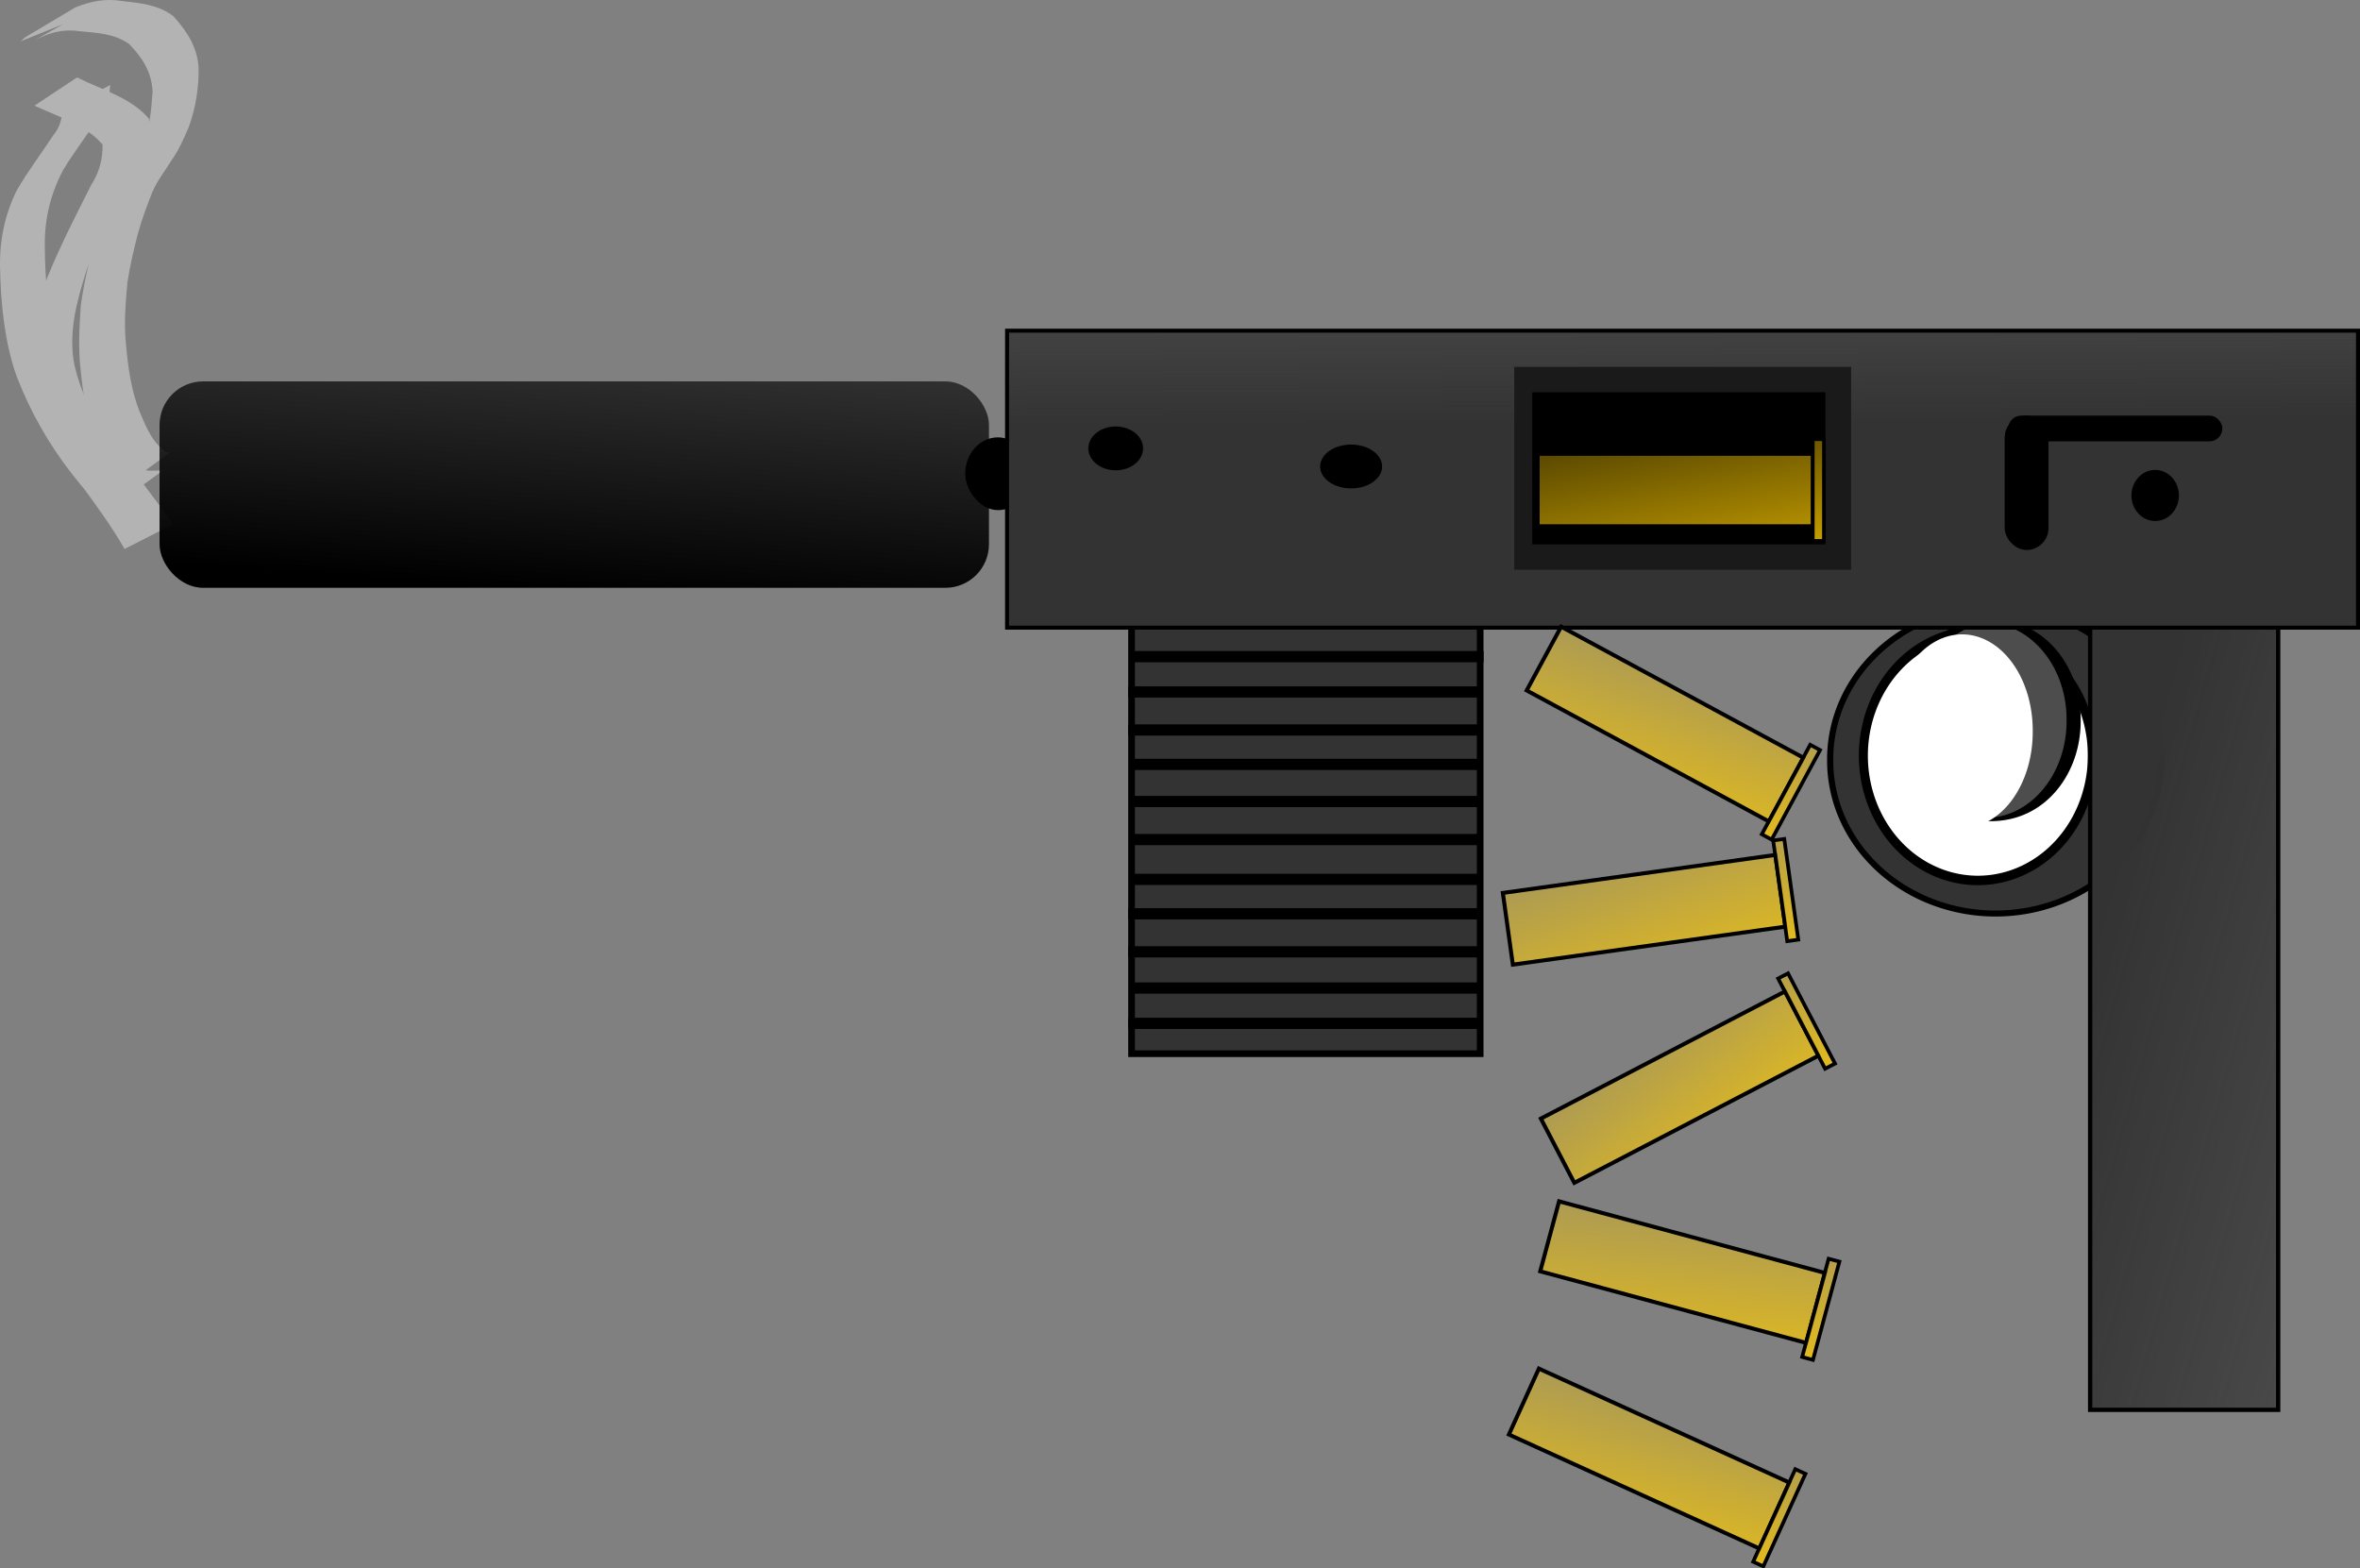 <?xml version="1.0" encoding="UTF-8" standalone="no"?>
<!-- Created with Inkscape (http://www.inkscape.org/) -->
<svg
   xmlns:dc="http://purl.org/dc/elements/1.1/"
   xmlns:cc="http://web.resource.org/cc/"
   xmlns:rdf="http://www.w3.org/1999/02/22-rdf-syntax-ns#"
   xmlns:svg="http://www.w3.org/2000/svg"
   xmlns="http://www.w3.org/2000/svg"
   xmlns:xlink="http://www.w3.org/1999/xlink"
   xmlns:sodipodi="http://sodipodi.sourceforge.net/DTD/sodipodi-0.dtd"
   xmlns:inkscape="http://www.inkscape.org/namespaces/inkscape"
   width="946.985"
   height="629.207"
   id="svg2"
   inkscape:label="Pozad  "
   sodipodi:version="0.32"
   inkscape:version="0.44.1"
   version="1.0"
   sodipodi:docbase="C:\Documents and Settings\Im\Plocha\11.Naradi a nastroje"
   sodipodi:docname="zbran.svg"
   inkscape:export-filename="C:\Documents and Settings\xp1\Plocha\Inscape\Mikemouse\Zbrane\Uzi.png"
   inkscape:export-xdpi="90"
   inkscape:export-ydpi="90">
  <rect width="100%" height="100%" fill="#808080" stroke="none"/>
  <defs
     id="defs3">
    <linearGradient
       inkscape:collect="always"
       id="linearGradient9143">
      <stop
         style="stop-color:#333;stop-opacity:1;"
         offset="0"
         id="stop9145" />
      <stop
         style="stop-color:#333;stop-opacity:0;"
         offset="1"
         id="stop9147" />
    </linearGradient>
    <linearGradient
       inkscape:collect="always"
       id="linearGradient8250">
      <stop
         style="stop-color:#333;stop-opacity:1;"
         offset="0"
         id="stop8252" />
      <stop
         style="stop-color:#333;stop-opacity:0;"
         offset="1"
         id="stop8254" />
    </linearGradient>
    <linearGradient
       inkscape:collect="always"
       id="linearGradient7357">
      <stop
         style="stop-color:black;stop-opacity:1;"
         offset="0"
         id="stop7359" />
      <stop
         style="stop-color:black;stop-opacity:0;"
         offset="1"
         id="stop7361" />
    </linearGradient>
    <linearGradient
       inkscape:collect="always"
       id="linearGradient5461">
      <stop
         style="stop-color:#fc0;stop-opacity:1;"
         offset="0"
         id="stop5463" />
      <stop
         style="stop-color:#fc0;stop-opacity:0;"
         offset="1"
         id="stop5465" />
    </linearGradient>
    <linearGradient
       inkscape:collect="always"
       xlink:href="#linearGradient5461"
       id="linearGradient6424"
       gradientUnits="userSpaceOnUse"
       gradientTransform="translate(351.701,50.866)"
       x1="393.847"
       y1="526.098"
       x2="369.141"
       y2="388.034" />
    <linearGradient
       inkscape:collect="always"
       xlink:href="#linearGradient5461"
       id="linearGradient6426"
       gradientUnits="userSpaceOnUse"
       gradientTransform="matrix(1.029,0,0,0.826,339.839,131.758)"
       x1="393.847"
       y1="526.098"
       x2="369.141"
       y2="388.034" />
    <linearGradient
       inkscape:collect="always"
       xlink:href="#linearGradient5461"
       id="linearGradient6434"
       gradientUnits="userSpaceOnUse"
       gradientTransform="translate(351.701,50.866)"
       x1="393.847"
       y1="526.098"
       x2="369.141"
       y2="388.034" />
    <linearGradient
       inkscape:collect="always"
       xlink:href="#linearGradient5461"
       id="linearGradient6436"
       gradientUnits="userSpaceOnUse"
       gradientTransform="matrix(1.029,0,0,0.826,339.839,131.758)"
       x1="393.847"
       y1="526.098"
       x2="369.141"
       y2="388.034" />
    <linearGradient
       inkscape:collect="always"
       xlink:href="#linearGradient5461"
       id="linearGradient6444"
       gradientUnits="userSpaceOnUse"
       gradientTransform="translate(351.701,50.866)"
       x1="393.847"
       y1="526.098"
       x2="369.141"
       y2="388.034" />
    <linearGradient
       inkscape:collect="always"
       xlink:href="#linearGradient5461"
       id="linearGradient6446"
       gradientUnits="userSpaceOnUse"
       gradientTransform="matrix(1.029,0,0,0.826,339.839,131.758)"
       x1="393.847"
       y1="526.098"
       x2="369.141"
       y2="388.034" />
    <linearGradient
       inkscape:collect="always"
       xlink:href="#linearGradient5461"
       id="linearGradient6454"
       gradientUnits="userSpaceOnUse"
       gradientTransform="translate(351.701,50.866)"
       x1="393.847"
       y1="526.098"
       x2="369.141"
       y2="388.034" />
    <linearGradient
       inkscape:collect="always"
       xlink:href="#linearGradient5461"
       id="linearGradient6456"
       gradientUnits="userSpaceOnUse"
       gradientTransform="matrix(1.029,0,0,0.826,339.839,131.758)"
       x1="393.847"
       y1="526.098"
       x2="369.141"
       y2="388.034" />
    <linearGradient
       inkscape:collect="always"
       xlink:href="#linearGradient5461"
       id="linearGradient6464"
       gradientUnits="userSpaceOnUse"
       gradientTransform="translate(351.701,50.866)"
       x1="393.847"
       y1="526.098"
       x2="369.141"
       y2="388.034" />
    <linearGradient
       inkscape:collect="always"
       xlink:href="#linearGradient5461"
       id="linearGradient6466"
       gradientUnits="userSpaceOnUse"
       gradientTransform="matrix(1.029,0,0,0.826,339.839,131.758)"
       x1="393.847"
       y1="526.098"
       x2="369.141"
       y2="388.034" />
    <linearGradient
       inkscape:collect="always"
       xlink:href="#linearGradient5461"
       id="linearGradient6468"
       gradientUnits="userSpaceOnUse"
       gradientTransform="translate(351.701,50.866)"
       x1="393.847"
       y1="526.098"
       x2="369.141"
       y2="388.034" />
    <linearGradient
       inkscape:collect="always"
       xlink:href="#linearGradient5461"
       id="linearGradient6470"
       gradientUnits="userSpaceOnUse"
       gradientTransform="matrix(1.029,0,0,0.826,339.839,131.758)"
       x1="393.847"
       y1="526.098"
       x2="369.141"
       y2="388.034" />
    <linearGradient
       inkscape:collect="always"
       xlink:href="#linearGradient7357"
       id="linearGradient7363"
       x1="238.343"
       y1="300.835"
       x2="256.509"
       y2="48.686"
       gradientUnits="userSpaceOnUse" />
    <linearGradient
       inkscape:collect="always"
       xlink:href="#linearGradient8250"
       id="linearGradient8256"
       x1="622.67"
       y1="233.983"
       x2="621.363"
       y2="40.693"
       gradientUnits="userSpaceOnUse" />
    <linearGradient
       inkscape:collect="always"
       xlink:href="#linearGradient9143"
       id="linearGradient9149"
       x1="863.919"
       y1="455.613"
       x2="1282.619"
       y2="574.784"
       gradientUnits="userSpaceOnUse" />
  </defs>
  <sodipodi:namedview
     id="base"
     pagecolor="#ffffff"
     bordercolor="#666666"
     borderopacity="1.0"
     inkscape:pageopacity="0.0"
     inkscape:pageshadow="2"
     inkscape:zoom="0.68808466"
     inkscape:cx="526.18109"
     inkscape:cy="430.17962"
     inkscape:document-units="px"
     inkscape:current-layer="layer1"
     width="1052.362px"
     height="744.094px"
     inkscape:window-width="1024"
     inkscape:window-height="710"
     inkscape:window-x="0"
     inkscape:window-y="0" />
  <g
     inkscape:label="Vrstva 1"
     inkscape:groupmode="layer"
     id="layer1"
     transform="translate(-26.079,-64.964)">
    <g
       id="g1963">
      <path
         d="M 76.771,259.27 C 74.836,258.538 73.348,256.698 71.786,255.323 C 67.897,250.984 65.997,245.474 63.824,240.173 C 60.605,231.44 59.295,222.236 58.394,213.022 C 57.438,204.541 57.923,196.046 58.493,187.568 C 59.374,181.028 60.741,174.594 62.346,168.2 C 63.849,162.237 66.014,156.471 68.142,150.712 C 69.882,146.114 72.751,142.122 75.374,138.01 C 78.279,133.905 80.47,129.404 82.635,124.889 C 86.108,117.515 86.761,109.58 87.319,101.612 C 86.864,93.631 83.15,88.055 77.841,82.568 C 71.954,78.45 64.974,78.136 58.064,77.503 C 51.245,76.469 45.786,78.061 39.905,81.174 C 45.222,78.167 50.539,75.16 55.857,72.154 C 55.232,72.645 54.607,73.136 53.982,73.628 L 34.333,81.565 C 34.948,81.017 35.563,80.469 36.179,79.921 C 42.896,75.92 49.612,71.919 56.329,67.918 C 62.483,65.463 68.335,64.286 75.055,65.367 C 82.37,66.219 89.658,66.82 95.703,71.503 C 101.059,77.501 105.284,83.802 105.778,92.207 C 105.886,100.357 104.574,108.426 101.764,116.097 C 99.777,120.708 97.772,125.339 94.808,129.43 C 92.282,133.576 89.231,137.392 87.27,141.863 C 85.039,147.525 82.886,153.234 81.302,159.118 C 79.673,165.454 78.207,171.808 77.206,178.28 C 76.459,186.665 75.731,195.077 76.666,203.496 C 77.472,212.517 78.736,221.497 82.024,230 C 84.202,234.972 86.1,240.161 90.014,244.08 C 91.365,245.03 92.562,246.902 94.372,246.482 L 76.771,259.27 z "
         id="path10961"
         style="opacity:1;fill:#b3b3b3;fill-opacity:1;stroke:none;stroke-width:1.6;stroke-miterlimit:4;stroke-dasharray:none;stroke-opacity:1" />
      <path
         d="M 73.864,266.536 C 72.076,266.456 70.286,266.477 68.497,266.454 C 62.491,264.959 58.95,260.175 55.236,255.483 C 45.659,243.311 38.133,229.994 32.6,215.562 C 27.869,201.725 26.413,187.094 26.101,172.557 C 25.835,161.605 27.934,151.345 32.705,141.542 C 37.191,133.691 42.703,126.512 47.648,118.954 C 50.23,115.949 50.72,112.639 51.375,109.104 L 70.299,99.078 C 69.909,103.332 69.998,106.929 66.739,110.567 C 61.762,118.146 56.204,125.307 51.494,133.061 C 46.422,142.517 43.968,152.592 44.052,163.38 C 44.119,177.755 45.37,192.214 49.882,205.951 C 55.264,220.257 62.665,233.408 72.876,244.882 C 76.592,249.043 80.068,253.321 85.872,253.831 C 87.737,253.811 89.602,253.824 91.465,253.748 L 73.864,266.536 z "
         id="path10963"
         style="opacity:1;fill:#b3b3b3;fill-opacity:1;stroke:none;stroke-width:1.6;stroke-miterlimit:4;stroke-dasharray:none;stroke-opacity:1" />
      <path
         d="M 76.053,285.253 C 75.81,284.626 73.088,280.361 72.113,278.706 C 65.935,269.121 58.977,260.076 52.36,250.797 C 45.503,241.965 40.546,232.29 37.905,221.454 C 35.116,207.936 38.837,194.652 42.943,181.836 C 48.35,167.118 55.654,153.229 62.642,139.229 C 66.067,133.856 67.288,128.787 67.254,122.969 C 61.479,116.239 52.641,112.927 44.651,109.452 C 43.067,108.758 41.484,108.063 39.9,107.369 L 56.997,96.029 C 58.528,96.749 60.059,97.47 61.591,98.191 C 70.129,102.023 79.683,105.284 85.829,112.598 C 87.539,119.494 84.732,124.659 81.138,130.89 C 73.735,144.75 66.23,158.618 60.818,173.413 C 56.886,185.788 53.311,198.651 56.001,211.691 C 58.491,222.261 63.088,231.897 69.693,240.569 C 76.327,249.91 83.465,258.872 90.309,268.059 C 92.016,270.509 93.888,272.838 95.438,275.376 L 76.053,285.253 z "
         id="path10965"
         style="opacity:1;fill:#b3b3b3;fill-opacity:1;stroke:none;stroke-width:1.6;stroke-miterlimit:4;stroke-dasharray:none;stroke-opacity:1" />
      <path
         transform="matrix(1.548,0,0,1.507,-472.385,-166.679)"
         d="M 882.159 356.061 A 42.873 40.693 0 1 1  796.414,356.061 A 42.873 40.693 0 1 1  882.159 356.061 z"
         sodipodi:ry="40.692665"
         sodipodi:rx="42.872631"
         sodipodi:cy="356.06082"
         sodipodi:cx="839.28625"
         id="path2766"
         style="fill:#333;fill-opacity:1;stroke:black;stroke-width:1.6;stroke-miterlimit:4;stroke-dasharray:none;stroke-opacity:1"
         sodipodi:type="arc" />
      <path
         transform="matrix(2.258,0,0,2.376,-1073.741,-486.448)"
         d="M 858.906 359.694 A 20.346 21.073 0 1 1  818.213,359.694 A 20.346 21.073 0 1 1  858.906 359.694 z"
         sodipodi:ry="21.072989"
         sodipodi:rx="20.346333"
         sodipodi:cy="359.69412"
         sodipodi:cx="838.55963"
         id="path2768"
         style="fill:white;fill-opacity:1;stroke:black;stroke-width:1.6;stroke-miterlimit:4;stroke-dasharray:none;stroke-opacity:1"
         sodipodi:type="arc" />
      <path
         transform="matrix(3.542,0,0,0.983,-2096.584,0.42)"
         d="M 834.2 359.694 A 9.447 39.966 0 1 1  815.307,359.694 A 9.447 39.966 0 1 1  834.2 359.694 z"
         sodipodi:ry="39.966011"
         sodipodi:rx="9.4465122"
         sodipodi:cy="359.69412"
         sodipodi:cx="824.75317"
         id="path2776"
         style="opacity:1;fill:#4d4d4d;fill-opacity:1;stroke:black;stroke-width:1.6;stroke-miterlimit:4;stroke-dasharray:none;stroke-opacity:1"
         sodipodi:type="arc" />
      <rect
         y="299.926"
         x="480.136"
         height="187.842"
         width="139.883"
         id="rect1879"
         style="opacity:1;fill:#333;fill-opacity:1;stroke:black;stroke-width:2.688;stroke-miterlimit:4;stroke-dasharray:none;stroke-opacity:1" />
      <rect
         y="280.549"
         x="864.779"
         height="350.127"
         width="75.452"
         id="rect1877"
         style="opacity:1;fill:url(#linearGradient9149);fill-opacity:1;stroke:black;stroke-width:1.721;stroke-miterlimit:4;stroke-dasharray:none;stroke-opacity:1" />
      <rect
         ry="17.506"
         y="217.996"
         x="90.105"
         height="82.839"
         width="332.808"
         id="rect1871"
         style="opacity:1;fill:url(#linearGradient7363);fill-opacity:1;stroke:none;stroke-opacity:1" />
      <rect
         ry="13.806"
         y="241.249"
         x="414.193"
         height="27.613"
         width="24.706"
         id="rect1873"
         style="opacity:1;fill:black;fill-opacity:1;stroke:black;stroke-width:1.6;stroke-miterlimit:4;stroke-dasharray:none;stroke-opacity:1" />
      <rect
         ry="0"
         y="197.65"
         x="430.18"
         height="119.171"
         width="542.084"
         id="rect1875"
         style="opacity:1;fill:url(#linearGradient8256);fill-opacity:1;stroke:black;stroke-width:1.6;stroke-miterlimit:4;stroke-dasharray:none;stroke-opacity:1" />
      <path
         transform="matrix(2.167,0,0,1.082,-950.222,-32.388)"
         d="M 826.933 361.147 A 13.08 35.606 0 1 1  800.774,361.147 A 13.08 35.606 0 1 1  826.933 361.147 z"
         sodipodi:ry="35.606083"
         sodipodi:rx="13.079786"
         sodipodi:cy="361.14743"
         sodipodi:cx="813.85333"
         id="path2778"
         style="opacity:1;fill:white;fill-opacity:1;stroke:none;stroke-width:1.6;stroke-miterlimit:4;stroke-dasharray:none;stroke-opacity:1"
         sodipodi:type="arc" />
      <g
         transform="matrix(0.71,0,0,1,164.202,1.453)"
         id="g3669">
        <rect
           style="opacity:1;fill:#1a1a1a;fill-opacity:1;stroke:none;stroke-width:1.6;stroke-miterlimit:4;stroke-dasharray:none;stroke-opacity:1"
           id="rect3667"
           width="190.384"
           height="81.385"
           x="661.256"
           y="210.73" />
        <rect
           style="opacity:1;fill:black;fill-opacity:1;stroke:none;stroke-width:1.6;stroke-miterlimit:4;stroke-dasharray:none;stroke-opacity:1"
           id="rect3665"
           width="165.677"
           height="61.039"
           x="671.429"
           y="220.903" />
      </g>
      <g
         transform="matrix(0.99,-0.138,0.138,0.99,-86.081,16.931)"
         id="g6414">
        <rect
           style="fill:url(#linearGradient6468);fill-opacity:1;stroke:black;stroke-width:1.6;stroke-miterlimit:4;stroke-dasharray:none;stroke-opacity:1"
           id="rect3675"
           width="110.452"
           height="29.066"
           x="652.536"
           y="501.392" />
        <rect
           style="fill:url(#linearGradient6470);fill-opacity:1;stroke:black;stroke-width:1.475;stroke-miterlimit:4;stroke-dasharray:none;stroke-opacity:1"
           id="rect3677"
           width="4.485"
           height="40.818"
           x="762.925"
           y="495.516" />
      </g>
      <g
         transform="matrix(0.88,0.476,-0.476,0.88,316.947,-435.401)"
         id="g6418">
        <rect
           style="fill:url(#linearGradient6424);fill-opacity:1;stroke:black;stroke-width:1.6;stroke-miterlimit:4;stroke-dasharray:none;stroke-opacity:1"
           id="rect6420"
           width="110.452"
           height="29.066"
           x="652.536"
           y="501.392" />
        <rect
           style="fill:url(#linearGradient6426);fill-opacity:1;stroke:black;stroke-width:1.475;stroke-miterlimit:4;stroke-dasharray:none;stroke-opacity:1"
           id="rect6422"
           width="4.485"
           height="40.818"
           x="762.925"
           y="495.516" />
      </g>
      <g
         transform="matrix(0.966,0.26,-0.26,0.966,151.687,-106.989)"
         id="g6428">
        <rect
           style="fill:url(#linearGradient6434);fill-opacity:1;stroke:black;stroke-width:1.6;stroke-miterlimit:4;stroke-dasharray:none;stroke-opacity:1"
           id="rect6430"
           width="110.452"
           height="29.066"
           x="652.536"
           y="501.392" />
        <rect
           style="fill:url(#linearGradient6436);fill-opacity:1;stroke:black;stroke-width:1.475;stroke-miterlimit:4;stroke-dasharray:none;stroke-opacity:1"
           id="rect6432"
           width="4.485"
           height="40.818"
           x="762.925"
           y="495.516" />
      </g>
      <g
         transform="matrix(0.887,-0.462,0.462,0.887,-166.069,370.549)"
         id="g6438">
        <rect
           style="fill:url(#linearGradient6444);fill-opacity:1;stroke:black;stroke-width:1.6;stroke-miterlimit:4;stroke-dasharray:none;stroke-opacity:1"
           id="rect6440"
           width="110.452"
           height="29.066"
           x="652.536"
           y="501.392" />
        <rect
           style="fill:url(#linearGradient6446);fill-opacity:1;stroke:black;stroke-width:1.475;stroke-miterlimit:4;stroke-dasharray:none;stroke-opacity:1"
           id="rect6442"
           width="4.485"
           height="40.818"
           x="762.925"
           y="495.516" />
      </g>
      <g
         transform="matrix(0.91,0.414,-0.414,0.91,257.346,-112.283)"
         id="g6448">
        <rect
           style="fill:url(#linearGradient6454);fill-opacity:1;stroke:black;stroke-width:1.6;stroke-miterlimit:4;stroke-dasharray:none;stroke-opacity:1"
           id="rect6450"
           width="110.452"
           height="29.066"
           x="652.536"
           y="501.392" />
        <rect
           style="fill:url(#linearGradient6456);fill-opacity:1;stroke:black;stroke-width:1.475;stroke-miterlimit:4;stroke-dasharray:none;stroke-opacity:1"
           id="rect6452"
           width="4.485"
           height="40.818"
           x="762.925"
           y="495.516" />
      </g>
      <g
         transform="translate(-9.447,-254.329)"
         id="g6458">
        <rect
           style="fill:url(#linearGradient6464);fill-opacity:1;stroke:black;stroke-width:1.6;stroke-miterlimit:4;stroke-dasharray:none;stroke-opacity:1"
           id="rect6460"
           width="110.452"
           height="29.066"
           x="652.536"
           y="501.392" />
        <rect
           style="fill:url(#linearGradient6466);fill-opacity:1;stroke:black;stroke-width:1.475;stroke-miterlimit:4;stroke-dasharray:none;stroke-opacity:1"
           id="rect6462"
           width="4.485"
           height="40.818"
           x="762.925"
           y="495.516" />
      </g>
      <rect
         y="326.995"
         x="481.045"
         height="2.907"
         width="139.518"
         id="rect9151"
         style="opacity:1;fill:black;fill-opacity:1;stroke:black;stroke-width:1.6;stroke-miterlimit:4;stroke-dasharray:none;stroke-opacity:1" />
      <rect
         y="341.164"
         x="479.592"
         height="2.907"
         width="139.518"
         id="rect9153"
         style="opacity:1;fill:black;fill-opacity:1;stroke:black;stroke-width:1.6;stroke-miterlimit:4;stroke-dasharray:none;stroke-opacity:1" />
      <rect
         y="356.424"
         x="479.592"
         height="2.907"
         width="139.518"
         id="rect9155"
         style="opacity:1;fill:black;fill-opacity:1;stroke:black;stroke-width:1.6;stroke-miterlimit:4;stroke-dasharray:none;stroke-opacity:1" />
      <rect
         y="370.231"
         x="480.682"
         height="2.907"
         width="139.518"
         id="rect9157"
         style="opacity:1;fill:black;fill-opacity:1;stroke:black;stroke-width:1.6;stroke-miterlimit:4;stroke-dasharray:none;stroke-opacity:1" />
      <rect
         y="385.127"
         x="479.955"
         height="2.907"
         width="139.518"
         id="rect9159"
         style="opacity:1;fill:black;fill-opacity:1;stroke:black;stroke-width:1.6;stroke-miterlimit:4;stroke-dasharray:none;stroke-opacity:1" />
      <rect
         y="400.387"
         x="479.955"
         height="2.907"
         width="139.518"
         id="rect9161"
         style="opacity:1;fill:black;fill-opacity:1;stroke:black;stroke-width:1.6;stroke-miterlimit:4;stroke-dasharray:none;stroke-opacity:1" />
      <rect
         y="416.373"
         x="479.955"
         height="2.907"
         width="139.518"
         id="rect9163"
         style="opacity:1;fill:black;fill-opacity:1;stroke:black;stroke-width:1.6;stroke-miterlimit:4;stroke-dasharray:none;stroke-opacity:1" />
      <rect
         y="430.18"
         x="479.592"
         height="2.907"
         width="139.518"
         id="rect9165"
         style="opacity:1;fill:black;fill-opacity:1;stroke:black;stroke-width:1.6;stroke-miterlimit:4;stroke-dasharray:none;stroke-opacity:1" />
      <rect
         y="445.439"
         x="479.592"
         height="2.907"
         width="139.518"
         id="rect9167"
         style="opacity:1;fill:black;fill-opacity:1;stroke:black;stroke-width:1.6;stroke-miterlimit:4;stroke-dasharray:none;stroke-opacity:1" />
      <rect
         y="459.972"
         x="480.682"
         height="2.907"
         width="139.518"
         id="rect9169"
         style="opacity:1;fill:black;fill-opacity:1;stroke:black;stroke-width:1.6;stroke-miterlimit:4;stroke-dasharray:none;stroke-opacity:1" />
      <rect
         y="474.142"
         x="479.592"
         height="2.907"
         width="139.518"
         id="rect9171"
         style="opacity:1;fill:black;fill-opacity:1;stroke:black;stroke-width:1.6;stroke-miterlimit:4;stroke-dasharray:none;stroke-opacity:1" />
      <rect
         ry="4.36"
         y="232.53"
         x="832.746"
         height="8.72"
         width="84.292"
         id="rect9173"
         style="opacity:1;fill:black;fill-opacity:1;stroke:black;stroke-width:1.6;stroke-miterlimit:4;stroke-dasharray:none;stroke-opacity:1" />
      <rect
         ry="7.993"
         y="232.53"
         x="831.293"
         height="52.319"
         width="15.986"
         id="rect9175"
         style="opacity:1;fill:black;fill-opacity:1;stroke:black;stroke-width:1.6;stroke-miterlimit:4;stroke-dasharray:none;stroke-opacity:1" />
      <path
         d="M 483.952 244.883 A 10.173 7.993 0 1 1  463.606,244.883 A 10.173 7.993 0 1 1  483.952 244.883 z"
         sodipodi:ry="7.9932022"
         sodipodi:rx="10.173166"
         sodipodi:cy="244.88266"
         sodipodi:cx="473.7789"
         id="path9177"
         style="opacity:1;fill:black;fill-opacity:1;stroke:black;stroke-width:1.6;stroke-miterlimit:4;stroke-dasharray:none;stroke-opacity:1"
         sodipodi:type="arc" />
      <path
         d="M 579.87 252.149 A 11.626 7.993 0 1 1  556.618,252.149 A 11.626 7.993 0 1 1  579.87 252.149 z"
         sodipodi:ry="7.9932022"
         sodipodi:rx="11.626476"
         sodipodi:cy="252.1492"
         sodipodi:cx="568.24402"
         id="path9183"
         style="opacity:1;fill:black;fill-opacity:1;stroke:black;stroke-width:1.6;stroke-miterlimit:4;stroke-dasharray:none;stroke-opacity:1"
         sodipodi:type="arc" />
      <path
         d="M 899.599 263.776 A 8.72 9.447 0 1 1  882.159,263.776 A 8.72 9.447 0 1 1  899.599 263.776 z"
         sodipodi:ry="9.4465122"
         sodipodi:rx="8.7198572"
         sodipodi:cy="263.7757"
         sodipodi:cx="890.87872"
         id="path9185"
         style="opacity:1;fill:black;fill-opacity:1;stroke:black;stroke-width:1.6;stroke-miterlimit:4;stroke-dasharray:none;stroke-opacity:1"
         sodipodi:type="arc" />
    </g>
  </g>
</svg>
